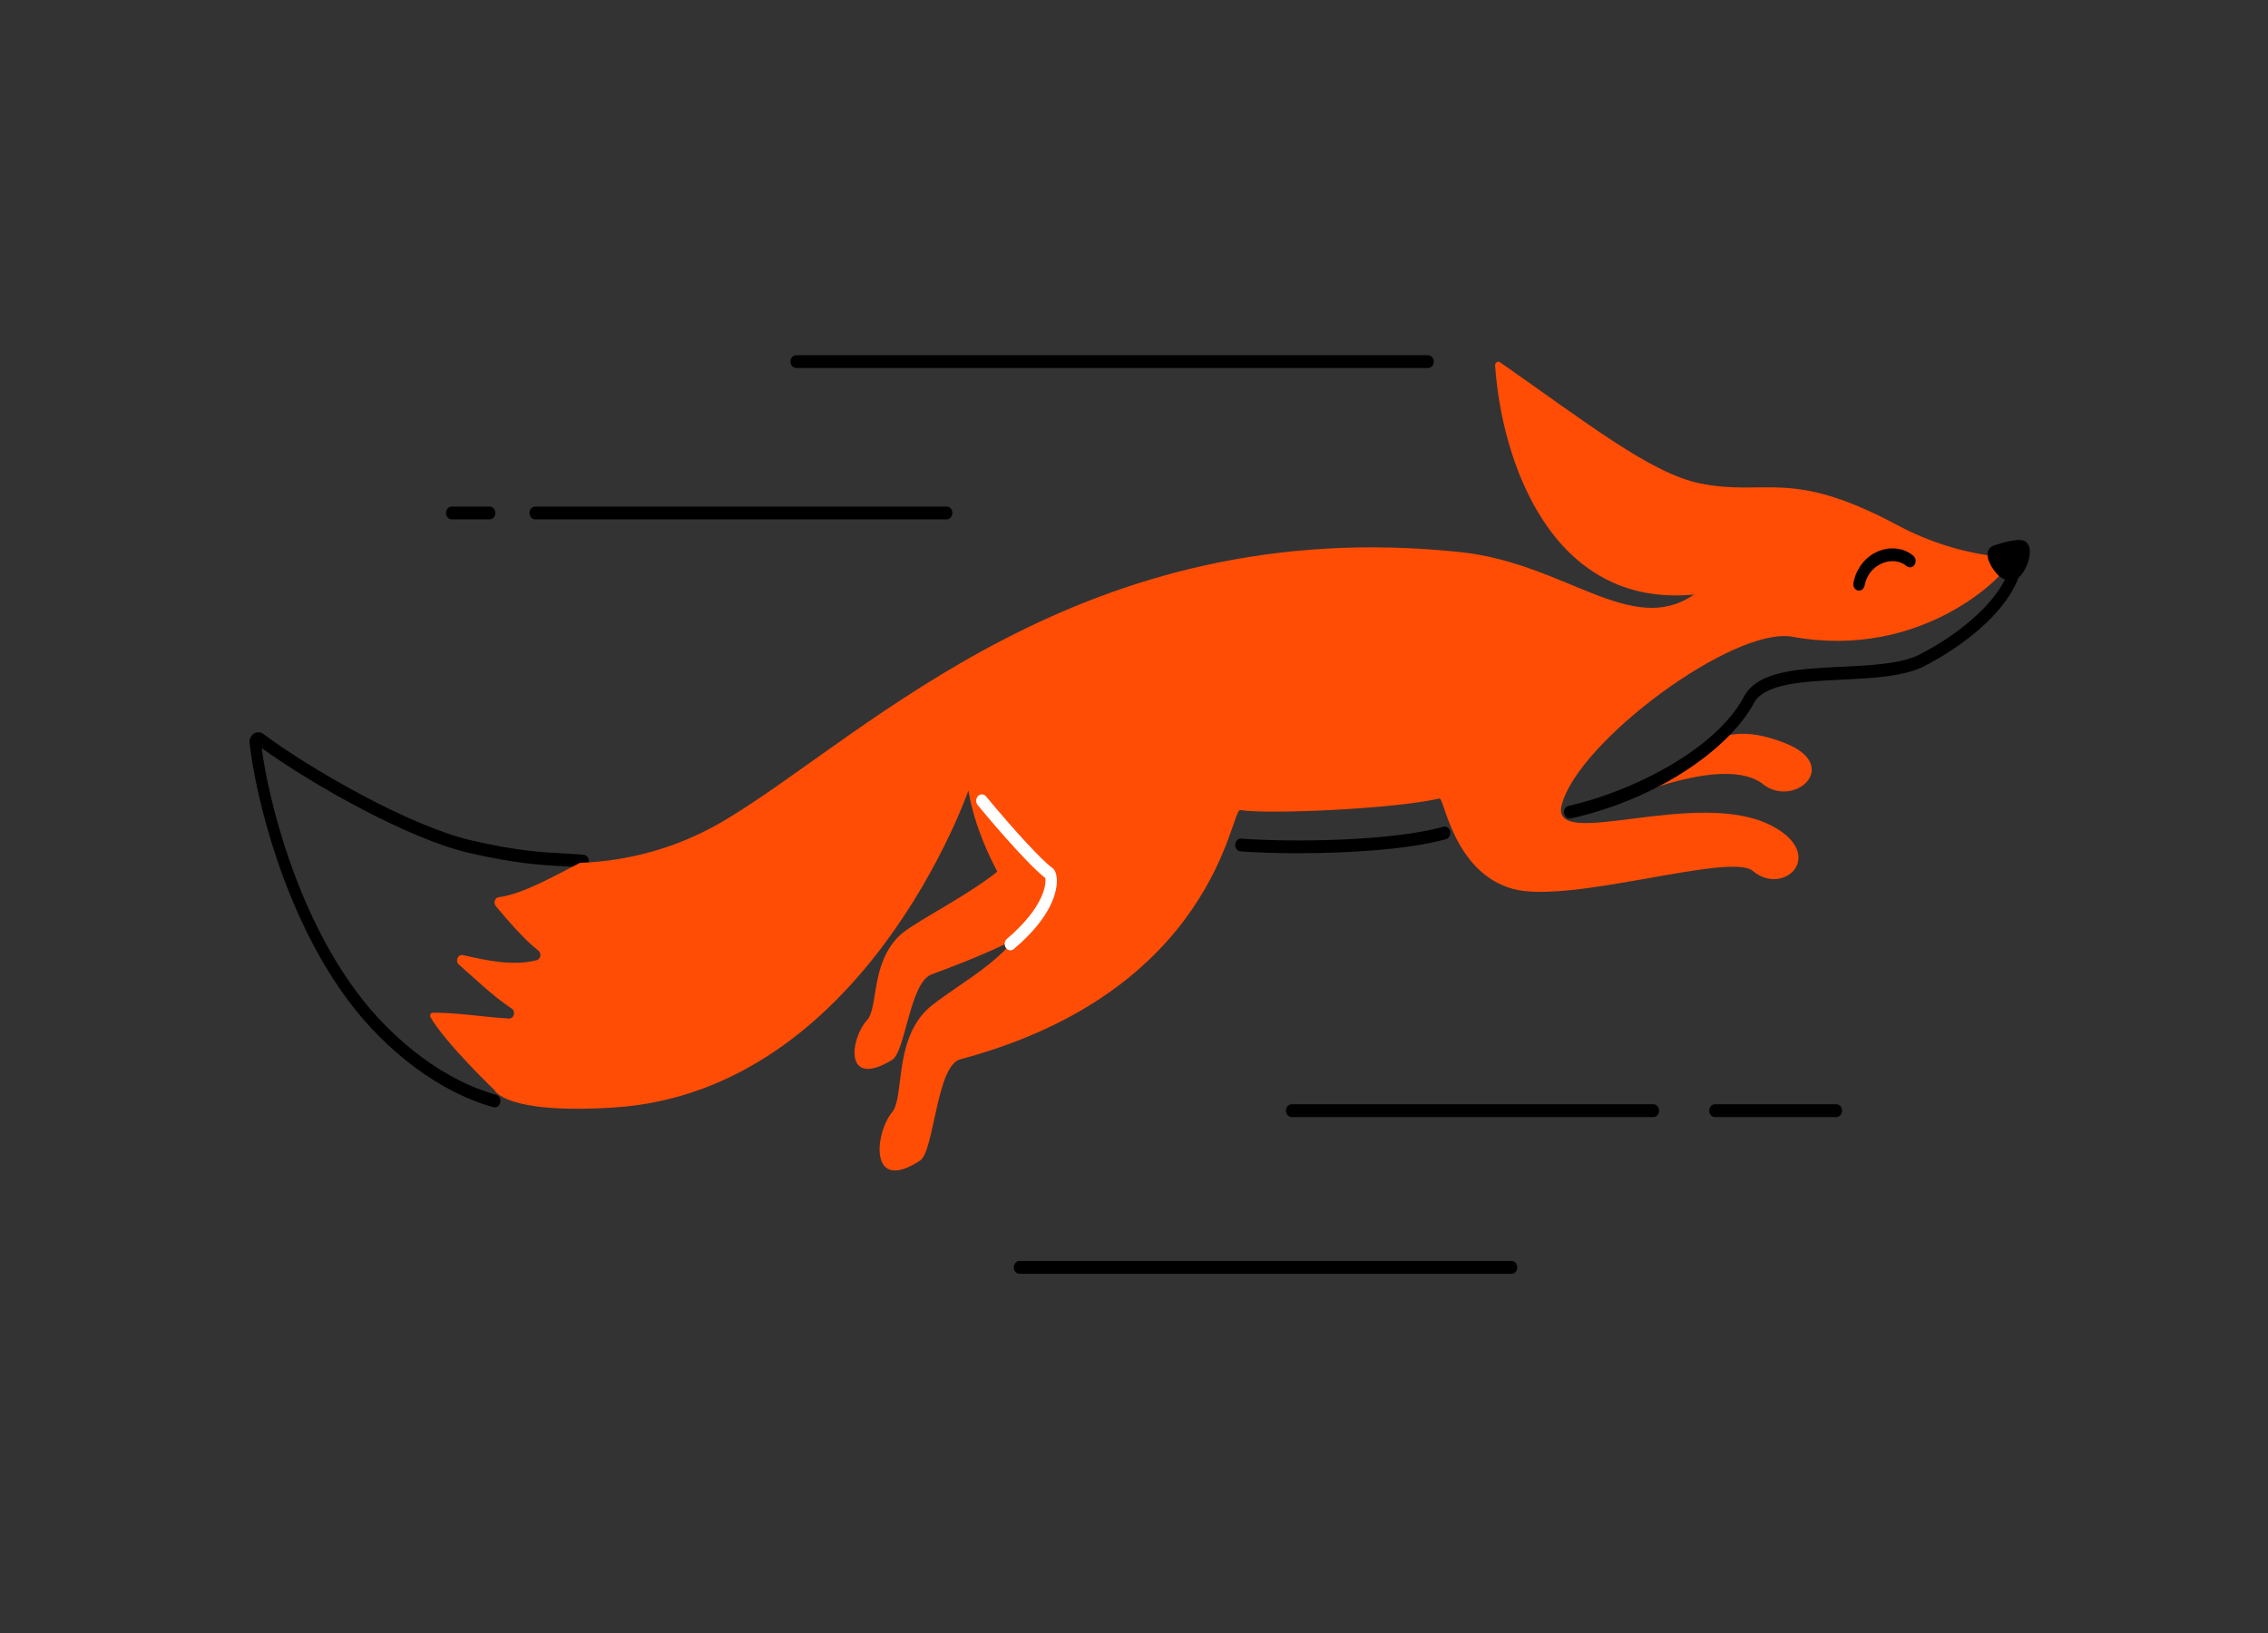 <svg width="200" height="144" viewBox="0 0 200 144" fill="none" xmlns="http://www.w3.org/2000/svg">
<rect x="0" y="0" width="200" height="144" fill="#333333" stroke="none"/>
<g clip-path="url(#clip0_5528_458)">
<path d="M150.811 65.688C150.811 65.688 152.503 63.586 157.405 65.527C162.491 67.539 158.192 71.3 155.482 69.156C152.168 66.535 143.43 70.397 143.43 70.397C143.43 70.397 145.943 68.517 147.728 67.546C149.876 66.38 150.811 65.688 150.811 65.688Z" fill="#FF4D06"/>
<path d="M90.975 82.004C90.975 82.004 88.968 83.415 82.15 85.923C80.21 86.638 79.865 92.75 78.655 93.476C74.363 96.056 74.993 91.546 76.454 89.967C77.476 88.861 76.742 84.908 79.385 82.444C81.269 80.692 91.987 75.934 89.822 73.128L90.975 82.001V82.004Z" fill="#FF4D06"/>
<path d="M43.628 97.647C43.588 97.647 43.547 97.643 43.507 97.632C38.91 96.372 34.089 92.81 30.618 88.109C25.032 80.545 22.576 70.375 22.007 65.557C21.967 65.215 22.104 64.887 22.365 64.707C22.627 64.523 22.962 64.53 23.216 64.718C27.418 67.847 36.133 72.85 41.564 74.106C45.581 75.035 47.776 75.155 49.716 75.257C50.316 75.291 50.882 75.321 51.465 75.374C51.743 75.4 51.947 75.671 51.924 75.983C51.9 76.295 51.659 76.524 51.381 76.498C50.815 76.445 50.255 76.415 49.666 76.385C47.692 76.28 45.451 76.156 41.36 75.212C35.979 73.967 27.482 69.153 23.072 65.963C23.742 70.853 26.155 80.304 31.388 87.39C34.729 91.911 39.346 95.334 43.745 96.537C44.013 96.613 44.181 96.917 44.114 97.218C44.057 97.478 43.852 97.647 43.625 97.647H43.628Z" fill="black"/>
<path d="M177.249 49.523C176.961 50.651 169.522 58.241 158.074 56.15C152.867 55.198 139.096 65.44 137.712 71.007C136.677 75.166 149.644 69.355 156.261 72.831C161.126 75.385 157.31 79.104 154.569 76.799C152.579 75.125 138.449 79.766 133.42 78.386C128.096 76.923 127.336 70.13 126.914 70.416C123.064 71.319 111.933 71.834 109.37 71.435C108.496 71.3 107.269 87.39 84.677 93.412C82.559 93.976 82.402 101.517 81.125 102.348C76.588 105.301 77.148 99.915 78.672 98.072C79.741 96.782 78.85 92.02 81.621 89.154C83.594 87.115 92.098 83.144 89.702 79.714C85.977 74.376 85.4 69.701 85.4 69.701C85.4 69.701 76.223 96.274 54.076 97.666C44.534 98.264 43.626 96.15 43.626 96.15C43.626 96.15 39.273 91.983 37.963 89.696C37.87 89.53 37.977 89.305 38.154 89.305C40.212 89.275 42.671 89.688 44.869 89.816C45.318 89.842 45.509 89.195 45.127 88.94C43.425 87.804 42.034 86.435 40.47 85.062C40.114 84.746 40.386 84.122 40.835 84.223C43.009 84.724 45.258 85.197 47.322 84.675C47.69 84.581 47.777 84.058 47.469 83.821C46.233 82.865 44.778 81.162 43.723 79.902C43.482 79.616 43.643 79.153 43.998 79.112C46.122 78.864 49.392 76.972 51.134 76.088C55.393 75.922 59.779 74.817 64.024 72.266C76.501 64.774 95.492 45.152 128.8 48.688C138.054 49.669 143.867 56.233 149.389 52.426C136.781 53.653 132.405 40.586 131.846 32.225C131.829 31.973 132.087 31.812 132.281 31.947C140.028 37.359 145.623 41.767 149.945 42.632C155.788 43.81 157.812 41.23 167.308 46.303C173.184 49.444 177.413 48.853 177.239 49.53L177.249 49.523Z" fill="#FF4D06"/>
<path d="M166.599 48.369C167.383 48.296 168.15 48.518 168.731 49.015C168.953 49.202 168.993 49.557 168.827 49.806C168.657 50.056 168.344 50.1 168.122 49.914C167.569 49.441 166.749 49.348 165.976 49.673C165.161 50.013 164.598 50.727 164.427 51.633C164.369 51.937 164.104 52.132 163.831 52.07C163.56 52.005 163.384 51.708 163.442 51.401C163.68 50.129 164.497 49.087 165.622 48.615C165.941 48.483 166.271 48.4 166.595 48.37L166.599 48.369Z" fill="black"/>
<path d="M138.42 72.184C138.186 72.184 137.978 72 137.928 71.733C137.871 71.428 138.048 71.131 138.32 71.067C144.18 69.728 151.377 65.986 153.789 61.431C154.995 59.151 158.594 58.978 162.403 58.798C164.966 58.674 167.62 58.55 169.248 57.726C172.693 55.985 176.898 52.724 177.414 49.267C177.461 48.959 177.722 48.752 177.993 48.805C178.268 48.857 178.452 49.147 178.405 49.455C177.655 54.476 170.991 58.083 169.661 58.757C167.858 59.67 165.107 59.802 162.447 59.93C159.073 60.092 155.582 60.257 154.654 62.014C152.774 65.564 146.92 70.258 138.521 72.18C138.487 72.188 138.454 72.191 138.42 72.191V72.184Z" fill="black"/>
<path d="M175.921 48.669C175.445 48.854 176.239 50.095 176.661 50.399C177.08 50.7 177.492 50.727 177.854 50.339C178.34 49.82 178.779 48.383 178.299 48.214C177.82 48.041 176.155 48.579 175.924 48.673L175.921 48.669Z" fill="black"/>
<path d="M177.264 51.189C176.979 51.189 176.681 51.084 176.386 50.873C175.961 50.568 175.197 49.526 175.274 48.808C175.307 48.492 175.485 48.24 175.753 48.135C175.773 48.127 177.723 47.416 178.447 47.672C178.712 47.766 178.906 48.014 178.973 48.345C179.12 49.068 178.678 50.23 178.196 50.745C177.921 51.038 177.599 51.189 177.261 51.189H177.264ZM176.339 49.113C176.467 49.391 176.748 49.793 176.929 49.921C177.251 50.151 177.385 50.057 177.505 49.929C177.757 49.662 177.971 49.053 178.001 48.737C177.629 48.748 176.825 48.955 176.339 49.113Z" fill="black"/>
<path d="M114.449 75.238C112.529 75.238 110.763 75.178 109.393 75.076C109.115 75.058 108.907 74.787 108.924 74.478C108.941 74.166 109.182 73.929 109.457 73.952C113.97 74.283 122.751 74.178 127.268 72.903C127.536 72.827 127.811 73.012 127.878 73.312C127.945 73.613 127.781 73.922 127.513 73.997C124.276 74.911 118.932 75.238 114.446 75.238H114.449Z" fill="black"/>
<path d="M89.1 83.802C88.95 83.802 88.799 83.723 88.698 83.576C88.531 83.328 88.574 82.975 88.796 82.787C92.153 79.939 92.287 77.833 92.166 77.412C91.034 76.573 88.383 73.613 86.219 70.999C86.031 70.77 86.041 70.412 86.246 70.202C86.447 69.991 86.768 70.002 86.956 70.232C89.519 73.323 91.912 75.904 92.772 76.509C93.024 76.686 93.175 77.062 93.195 77.566C93.228 78.412 92.927 80.703 89.402 83.689C89.311 83.764 89.204 83.802 89.1 83.802Z" fill="white"/>
<path d="M43.181 45.799H39.831C39.553 45.799 39.328 45.547 39.328 45.235C39.328 44.923 39.553 44.671 39.831 44.671H43.181C43.459 44.671 43.684 44.923 43.684 45.235C43.684 45.547 43.459 45.799 43.181 45.799Z" fill="black"/>
<path d="M83.483 45.799H47.197C46.919 45.799 46.694 45.547 46.694 45.235C46.694 44.923 46.919 44.671 47.197 44.671H83.483C83.761 44.671 83.986 44.923 83.986 45.235C83.986 45.547 83.761 45.799 83.483 45.799Z" fill="black"/>
<path d="M133.295 112.323H89.902C89.624 112.323 89.399 112.071 89.399 111.758C89.399 111.446 89.624 111.194 89.902 111.194H133.295C133.573 111.194 133.797 111.446 133.797 111.758C133.797 112.071 133.573 112.323 133.295 112.323Z" fill="black"/>
<path d="M145.801 98.504H113.901C113.623 98.504 113.398 98.252 113.398 97.94C113.398 97.628 113.623 97.376 113.901 97.376H145.801C146.08 97.376 146.304 97.628 146.304 97.94C146.304 98.252 146.08 98.504 145.801 98.504Z" fill="black"/>
<path d="M161.938 98.504H151.226C150.948 98.504 150.724 98.252 150.724 97.94C150.724 97.628 150.948 97.376 151.226 97.376H161.938C162.216 97.376 162.44 97.628 162.44 97.94C162.44 98.252 162.216 98.504 161.938 98.504Z" fill="black"/>
<path d="M125.934 32.451H70.212C69.933 32.451 69.709 32.199 69.709 31.887C69.709 31.575 69.933 31.323 70.212 31.323H125.934C126.212 31.323 126.437 31.575 126.437 31.887C126.437 32.199 126.212 32.451 125.934 32.451Z" fill="black"/>
</g>
<defs>
<clipPath id="clip0_5528_458">
<rect width="157" height="82" fill="white" transform="translate(22 31)"/>
</clipPath>
</defs>
</svg>

